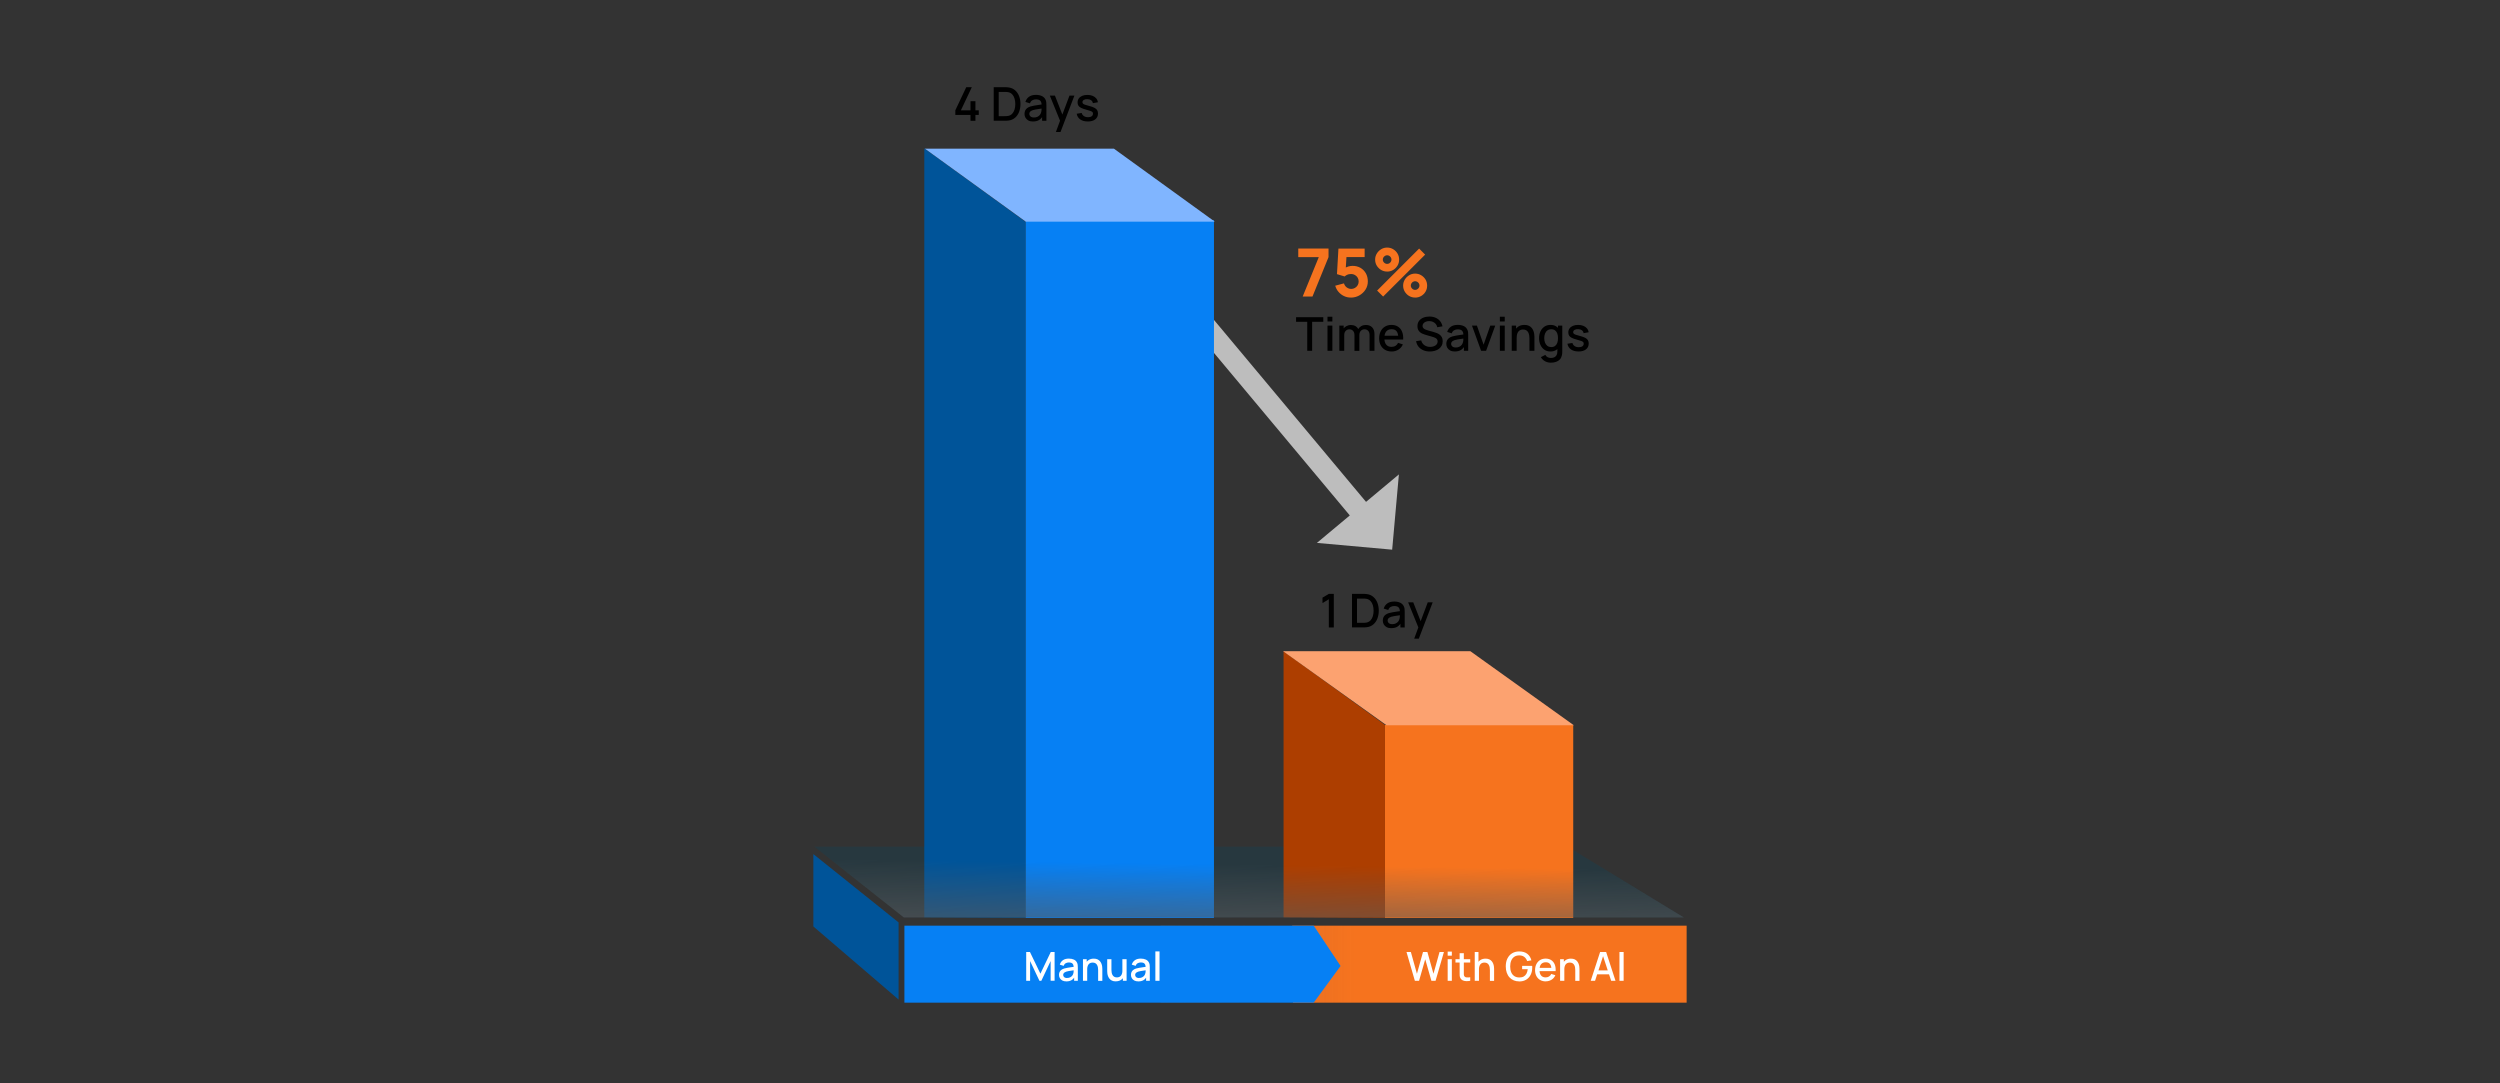 <svg xmlns="http://www.w3.org/2000/svg" xmlns:xlink="http://www.w3.org/1999/xlink" viewBox="0 0 750 325"><rect x="0" y="0" width="750" height="325" fill="#333333" stroke="none"/><defs><style>      .cls-1 {        fill: #bdbdbd;      }      .cls-1, .cls-2, .cls-3, .cls-4, .cls-5, .cls-6, .cls-7, .cls-8, .cls-9, .cls-10, .cls-11, .cls-12, .cls-13 {        stroke-width: 0px;      }      .cls-2 {        fill: url(#linear-gradient);        opacity: .2;      }      .cls-2, .cls-12, .cls-13 {        mix-blend-mode: multiply;      }      .cls-3 {        fill: #005499;      }      .cls-14 {        isolation: isolate;      }      .cls-5 {        fill: #27383f;      }      .cls-6 {        fill: #f6731e;      }      .cls-7 {        fill: #80b5ff;      }      .cls-8 {        fill: #ad3e00;      }      .cls-9 {        fill: #0680f4;      }      .cls-10 {        fill: #fff;      }      .cls-11 {        fill: #fca270;      }      .cls-12 {        fill: url(#linear-gradient-2);      }      .cls-13 {        fill: url(#linear-gradient-3);      }    </style><linearGradient id="linear-gradient" x1="359.22" y1="289.25" x2="406.54" y2="289.25" gradientUnits="userSpaceOnUse"><stop offset="0" stop-color="#58595b"></stop><stop offset="1" stop-color="#58595b" stop-opacity="0"></stop></linearGradient><linearGradient id="linear-gradient-2" x1="326.84" x2="374.16" xlink:href="#linear-gradient"></linearGradient><linearGradient id="linear-gradient-3" x1="374.43" y1="288.6" x2="374.8" y2="259.4" xlink:href="#linear-gradient"></linearGradient></defs><g class="cls-14"><g id="Layer_1" data-name="Layer 1"><g><g><path class="cls-4" d="m291.15,36.24v-1.76h-4.55v-1.39l3.28-6.94h1.67l-3.28,6.94h2.88v-2.73h1.48v2.73h1v1.39h-1v1.76h-1.48Z"></path><path class="cls-4" d="m298.11,36.24v-10.08h3.16c.09,0,.27,0,.52,0,.25,0,.5.02.73.06.79.1,1.45.38,1.99.85s.95,1.06,1.22,1.77c.28.72.41,1.5.41,2.36s-.14,1.65-.41,2.36c-.28.72-.68,1.31-1.22,1.77-.54.46-1.2.75-1.99.84-.23.03-.48.05-.73.06-.25,0-.43,0-.52,0h-3.16Zm1.5-1.39h1.66c.16,0,.35,0,.57-.01.22,0,.41-.03.58-.06.51-.1.93-.32,1.25-.67.32-.35.55-.78.7-1.28s.22-1.05.22-1.62-.08-1.14-.23-1.65c-.15-.51-.39-.93-.71-1.27-.32-.34-.73-.56-1.24-.65-.17-.03-.36-.05-.58-.06s-.41,0-.56,0h-1.66v7.29Z"></path><path class="cls-4" d="m309.91,36.45c-.56,0-1.03-.1-1.41-.31s-.66-.48-.86-.83-.29-.72-.29-1.13c0-.38.07-.72.2-1.01.14-.29.34-.54.6-.74.27-.2.59-.37.98-.49.34-.1.72-.18,1.14-.26.42-.08.87-.14,1.34-.21.47-.07.93-.13,1.4-.2l-.53.29c0-.59-.12-1.03-.38-1.32s-.7-.43-1.33-.43c-.4,0-.76.09-1.09.28-.33.18-.56.49-.69.91l-1.37-.42c.19-.65.54-1.16,1.07-1.55.53-.38,1.22-.57,2.1-.57.68,0,1.27.12,1.77.35.5.23.87.6,1.1,1.1.12.25.2.51.22.78.03.28.04.57.04.89v4.66h-1.29v-1.73l.25.22c-.31.58-.71,1.01-1.19,1.29s-1.08.42-1.78.42Zm.26-1.2c.42,0,.77-.07,1.07-.22.3-.15.54-.33.72-.56.18-.23.3-.47.36-.71.08-.22.12-.48.14-.76s.02-.5.02-.67l.48.17c-.46.07-.88.13-1.26.19-.38.06-.72.11-1.03.16s-.58.12-.82.19c-.2.07-.38.15-.54.25-.16.1-.28.22-.37.36s-.14.31-.14.51.05.38.15.54c.1.17.25.3.45.4.2.1.46.15.77.15Z"></path><path class="cls-4" d="m316.77,39.6l1.46-3.98.02,1.18-3.3-8.11h1.53l2.46,6.26h-.45l2.35-6.26h1.48l-4.17,10.92h-1.39Z"></path><path class="cls-4" d="m326.32,36.44c-.92,0-1.67-.2-2.25-.61-.58-.41-.93-.98-1.06-1.71l1.5-.23c.09.39.31.7.65.93.34.23.76.34,1.26.34.46,0,.82-.09,1.08-.28.26-.19.39-.44.39-.77,0-.19-.04-.35-.14-.47-.09-.12-.28-.23-.57-.34-.29-.11-.73-.24-1.32-.4-.65-.17-1.16-.35-1.54-.54-.38-.19-.65-.42-.81-.68-.16-.26-.24-.57-.24-.94,0-.46.12-.86.36-1.2s.58-.6,1.03-.79c.44-.19.96-.28,1.55-.28s1.09.09,1.55.27c.45.18.82.44,1.1.77.28.33.45.72.5,1.17l-1.5.27c-.05-.36-.22-.65-.51-.86-.29-.21-.67-.32-1.13-.34-.44-.02-.8.06-1.08.22-.28.17-.41.39-.41.68,0,.17.05.31.16.43.1.12.31.23.61.34.3.11.75.24,1.34.39.63.16,1.14.34,1.51.54.37.2.64.43.8.71.16.27.24.6.24.99,0,.75-.27,1.33-.82,1.76-.54.42-1.29.64-2.25.64Z"></path></g><polygon class="cls-6" points="505.99 300.8 387.89 300.8 387.65 277.7 505.99 277.7 505.99 300.8"></polygon><polygon class="cls-1" points="354.21 93.93 404.94 154.63 395.07 162.87 417.65 164.9 419.67 142.32 409.81 150.56 359.08 89.86 354.21 93.93"></polygon><rect class="cls-2" x="380.55" y="277.7" width="47.33" height="23.11"></rect><polygon class="cls-5" points="505.16 275.24 271.15 275.24 244.3 253.99 470.26 253.99 505.16 275.24"></polygon><rect class="cls-12" x="348.17" y="277.7" width="47.33" height="23.11"></rect><g><polygon class="cls-3" points="277.29 44.51 277.29 195.39 277.29 233.51 277.29 275.18 307.71 275.35 307.71 236.67 307.71 217.47 307.71 66.58 277.29 44.51"></polygon><rect class="cls-9" x="307.71" y="66.03" width="56.48" height="209.35"></rect><polygon class="cls-7" points="334.17 44.6 292.33 44.6 290.38 44.6 279.41 44.6 277.46 44.6 307.73 66.5 309.68 66.5 320.65 66.5 322.6 66.5 349.58 66.5 351.52 66.5 362.5 66.5 364.44 66.5 334.17 44.6"></polygon></g><g><rect class="cls-6" x="415.49" y="217.49" width="56.48" height="57.89"></rect><polygon class="cls-8" points="415.49 275.35 385.07 275.18 385.07 195.39 415.49 217.47 415.49 275.35"></polygon><polygon class="cls-11" points="441.09 195.35 398.15 195.35 398.15 195.35 384.9 195.35 415.96 217.58 429.21 217.58 458.89 217.58 472.15 217.58 441.09 195.35"></polygon></g><polygon class="cls-3" points="244.01 256.23 269.58 276.73 269.58 299.87 244.01 277.94 244.01 256.23"></polygon><polygon class="cls-13" points="505.16 275.24 271.15 275.24 244.3 253.99 470.26 253.99 505.16 275.24"></polygon><polygon class="cls-9" points="394.11 300.8 271.32 300.8 271.32 277.7 394.11 277.7 402.17 289.79 394.11 300.8"></polygon><g><path class="cls-10" d="m307.86,294.24v-8.64h1.13l3.13,6.5,3.11-6.5h1.15v8.63h-1.19v-5.91l-2.79,5.92h-.57l-2.8-5.92v5.92h-1.18Z"></path><path class="cls-10" d="m319.9,294.42c-.48,0-.88-.09-1.21-.27s-.57-.41-.74-.71-.25-.62-.25-.97c0-.33.06-.62.17-.86.12-.25.29-.46.52-.63.23-.17.51-.32.84-.42.29-.08.61-.16.98-.22.36-.06.75-.12,1.15-.18.4-.06.8-.11,1.2-.17l-.46.25c0-.51-.1-.88-.32-1.13-.22-.25-.6-.37-1.14-.37-.34,0-.65.08-.94.24-.28.16-.48.42-.59.78l-1.17-.36c.16-.56.46-1,.92-1.33s1.05-.49,1.8-.49c.58,0,1.08.1,1.52.3.43.2.74.51.94.94.1.21.17.44.19.67.02.24.04.49.04.76v3.99h-1.11v-1.48l.22.19c-.27.5-.61.87-1.02,1.11-.41.24-.92.36-1.53.36Zm.22-1.03c.36,0,.66-.06.92-.19.26-.13.46-.29.62-.48.16-.2.26-.4.31-.61.07-.19.11-.41.12-.65.01-.24.02-.43.02-.58l.41.15c-.4.06-.76.11-1.08.16-.32.05-.62.09-.88.14-.26.05-.5.1-.7.17-.17.06-.33.13-.46.22-.13.08-.24.19-.32.31s-.12.27-.12.44.04.32.13.47c.08.14.21.25.38.34.17.08.39.13.66.13Z"></path><path class="cls-10" d="m324.89,294.24v-6.48h1.12v1.87h.15v4.61h-1.27Zm4.55,0v-3.19c0-.25-.02-.51-.06-.78s-.12-.51-.24-.74c-.12-.23-.28-.41-.5-.55s-.49-.21-.84-.21c-.22,0-.44.04-.64.11-.2.07-.38.19-.53.36-.15.16-.27.38-.35.65-.09.27-.13.59-.13.98l-.78-.29c0-.59.11-1.11.33-1.56.22-.45.54-.8.95-1.05.41-.25.91-.38,1.49-.38.45,0,.82.07,1.13.22.3.14.55.33.74.57.19.23.33.49.44.76.1.28.17.55.2.81.04.26.05.5.05.7v3.6h-1.27Z"></path><path class="cls-10" d="m334.72,294.41c-.45,0-.82-.07-1.13-.22-.3-.14-.55-.33-.74-.57-.19-.23-.33-.49-.44-.76-.1-.28-.17-.55-.2-.81-.04-.26-.05-.5-.05-.7v-3.6h1.27v3.19c0,.25.02.51.06.78.04.27.12.51.24.74.12.23.28.41.5.55.21.14.49.21.84.21.22,0,.44-.04.64-.11.2-.07.38-.19.53-.36.15-.16.27-.38.35-.65.09-.27.13-.59.13-.98l.78.29c0,.59-.11,1.11-.33,1.56-.22.45-.54.8-.95,1.05-.41.25-.91.38-1.49.38Zm2.14-.17v-1.87h-.15v-4.61h1.27v6.48h-1.12Z"></path><path class="cls-10" d="m341.49,294.42c-.48,0-.88-.09-1.21-.27s-.57-.41-.74-.71-.25-.62-.25-.97c0-.33.06-.62.17-.86.12-.25.29-.46.52-.63.23-.17.51-.32.84-.42.29-.08.61-.16.98-.22.36-.06.75-.12,1.15-.18.4-.06.8-.11,1.2-.17l-.46.25c0-.51-.1-.88-.32-1.13-.22-.25-.6-.37-1.14-.37-.34,0-.65.08-.94.24-.28.16-.48.42-.59.78l-1.17-.36c.16-.56.46-1,.92-1.33s1.05-.49,1.8-.49c.58,0,1.08.1,1.52.3.43.2.74.51.94.94.1.21.17.44.19.67.02.24.04.49.04.76v3.99h-1.11v-1.48l.22.19c-.27.5-.61.87-1.02,1.11-.41.24-.92.36-1.53.36Zm.22-1.03c.36,0,.66-.06.92-.19.26-.13.46-.29.62-.48.16-.2.26-.4.31-.61.07-.19.11-.41.12-.65.01-.24.02-.43.02-.58l.41.15c-.4.06-.76.11-1.08.16-.32.05-.62.09-.88.14-.26.05-.5.1-.7.17-.17.06-.33.13-.46.22-.13.08-.24.19-.32.31s-.12.27-.12.44.04.32.13.47c.08.14.21.25.38.34.17.08.39.13.66.13Z"></path><path class="cls-10" d="m346.61,294.24v-8.82h1.25v8.82h-1.25Z"></path></g><g><path class="cls-4" d="m398.65,188.24v-8.47l-1.9,1.15v-1.63l1.9-1.13h1.49v10.08h-1.49Z"></path><path class="cls-4" d="m405.6,188.24v-10.08h3.16c.09,0,.27,0,.52,0,.25,0,.5.02.73.06.79.1,1.45.38,1.99.85s.95,1.06,1.22,1.77c.28.72.41,1.5.41,2.36s-.14,1.65-.41,2.36c-.28.72-.68,1.31-1.22,1.77-.54.46-1.2.75-1.99.84-.23.03-.48.05-.73.06-.25,0-.43,0-.52,0h-3.16Zm1.5-1.39h1.66c.16,0,.35,0,.57-.01.22,0,.41-.03.58-.06.51-.1.93-.32,1.25-.67.32-.35.55-.78.7-1.28s.22-1.05.22-1.62-.08-1.14-.23-1.65c-.15-.51-.39-.93-.71-1.27-.32-.34-.73-.56-1.24-.65-.17-.03-.36-.05-.58-.06s-.41,0-.56,0h-1.66v7.29Z"></path><path class="cls-4" d="m417.4,188.45c-.56,0-1.03-.1-1.41-.31s-.66-.48-.86-.83-.29-.72-.29-1.13c0-.38.07-.72.2-1.01.14-.29.34-.54.6-.74.27-.2.59-.37.98-.49.34-.1.72-.18,1.14-.26.42-.08.87-.14,1.34-.21.47-.07.93-.13,1.4-.2l-.53.29c0-.59-.12-1.03-.38-1.32s-.7-.43-1.33-.43c-.4,0-.76.09-1.09.28-.33.18-.56.49-.69.91l-1.37-.42c.19-.65.54-1.16,1.07-1.55.53-.38,1.22-.57,2.1-.57.68,0,1.27.12,1.77.35.5.23.87.6,1.1,1.1.12.25.2.51.22.78.03.28.04.57.04.89v4.66h-1.29v-1.73l.25.22c-.31.58-.71,1.01-1.19,1.29s-1.08.42-1.78.42Zm.26-1.2c.42,0,.77-.07,1.07-.22.3-.15.54-.33.72-.56.18-.23.3-.47.36-.71.08-.22.12-.48.14-.76s.02-.5.02-.67l.48.17c-.46.07-.88.13-1.26.19-.38.06-.72.11-1.03.16s-.58.12-.82.19c-.2.07-.38.15-.54.25-.16.1-.28.22-.37.36s-.14.31-.14.51.05.38.15.54c.1.17.25.3.45.4.2.1.46.15.77.15Z"></path><path class="cls-4" d="m424.26,191.6l1.46-3.98.02,1.18-3.3-8.11h1.53l2.46,6.26h-.45l2.35-6.26h1.48l-4.17,10.92h-1.39Z"></path></g><g><path class="cls-10" d="m424.46,294.24l-2.51-8.64h1.31l1.82,6.53,1.82-6.53h1.32s1.82,6.53,1.82,6.53l1.82-6.53h1.32l-2.51,8.64h-1.25l-1.85-6.46-1.85,6.46h-1.25Z"></path><path class="cls-10" d="m434.3,286.7v-1.22h1.25v1.22h-1.25Zm0,7.54v-6.48h1.25v6.48h-1.25Z"></path><path class="cls-10" d="m436.64,288.77v-1.01h4.43v1.01h-4.43Zm4.43,5.47c-.41.08-.81.11-1.2.1-.39-.01-.74-.09-1.05-.23-.31-.14-.54-.36-.7-.66-.14-.27-.21-.54-.22-.82,0-.28-.01-.59-.01-.94v-5.73h1.26v5.67c0,.26,0,.49,0,.68,0,.19.05.35.12.49.14.25.37.39.69.42.31.03.68.02,1.11-.04v1.06Z"></path><path class="cls-10" d="m442.42,294.24v-8.64h1.12v4.66h.15v3.98h-1.27Zm4.55,0v-3.19c0-.25-.02-.51-.06-.78s-.12-.51-.24-.74c-.12-.23-.28-.41-.5-.55s-.49-.21-.84-.21c-.22,0-.44.04-.64.11-.2.07-.38.19-.53.36-.15.16-.27.38-.35.65-.09.27-.13.59-.13.98l-.78-.29c0-.59.11-1.11.33-1.56.22-.45.54-.8.95-1.05.41-.25.91-.38,1.49-.38.45,0,.82.07,1.13.22.3.14.55.33.74.57.19.23.33.49.44.76.1.28.17.55.2.81.04.26.05.5.05.7v3.6h-1.27Z"></path><path class="cls-10" d="m455.74,294.42c-.58,0-1.11-.1-1.6-.3-.49-.2-.91-.5-1.27-.88s-.64-.86-.84-1.42-.3-1.19-.3-1.9c0-.93.17-1.73.51-2.4s.81-1.19,1.42-1.55c.6-.36,1.3-.54,2.09-.54,1.02,0,1.83.24,2.43.71.61.47,1.02,1.12,1.24,1.96l-1.27.23c-.18-.52-.46-.93-.85-1.24-.39-.31-.88-.46-1.48-.47-.61,0-1.12.13-1.53.41-.41.28-.71.66-.92,1.16s-.31,1.08-.31,1.74c0,.66.1,1.24.3,1.73s.51.88.92,1.16c.41.28.92.42,1.53.42.49,0,.92-.08,1.27-.27.35-.19.63-.47.84-.84s.34-.82.4-1.36h-1.68v-1.01h3.01c0,.07.01.17.02.29s0,.19,0,.23c0,.8-.15,1.51-.46,2.14-.31.63-.76,1.12-1.34,1.48-.59.36-1.3.54-2.14.54Z"></path><path class="cls-10" d="m463.75,294.42c-.64,0-1.21-.14-1.7-.42-.49-.28-.86-.68-1.13-1.18-.27-.51-.4-1.09-.4-1.76,0-.71.13-1.32.4-1.84.27-.52.64-.92,1.11-1.21.48-.28,1.03-.43,1.66-.43s1.22.15,1.69.46c.46.31.81.74,1.04,1.3.23.56.32,1.23.27,2.01h-1.25v-.46c0-.75-.15-1.31-.43-1.67-.28-.36-.7-.54-1.27-.54-.63,0-1.1.2-1.42.59-.32.4-.47.97-.47,1.72s.16,1.26.47,1.65c.32.39.77.58,1.37.58.39,0,.73-.09,1.02-.27.29-.18.51-.43.67-.77l1.23.39c-.25.58-.63,1.03-1.15,1.35s-1.08.48-1.71.48Zm-2.31-3.07v-.98h4.63v.98h-4.63Z"></path><path class="cls-10" d="m468.03,294.24v-6.48h1.12v1.87h.15v4.61h-1.27Zm4.55,0v-3.19c0-.25-.02-.51-.06-.78s-.12-.51-.24-.74c-.12-.23-.28-.41-.5-.55s-.49-.21-.84-.21c-.22,0-.44.04-.64.11-.2.07-.38.19-.53.36-.15.16-.27.38-.35.65-.09.27-.13.59-.13.98l-.78-.29c0-.59.11-1.11.33-1.56.22-.45.54-.8.95-1.05.41-.25.91-.38,1.49-.38.45,0,.82.07,1.13.22.3.14.55.33.74.57.19.23.33.49.44.76.1.28.17.55.2.81.04.26.05.5.05.7v3.6h-1.27Z"></path><path class="cls-10" d="m477.22,294.24l2.81-8.64h1.81l2.81,8.64h-1.3l-2.59-7.88h.32l-2.56,7.88h-1.3Zm1.46-1.95v-1.18h4.51v1.18h-4.51Z"></path><path class="cls-10" d="m485.84,294.24v-8.64h1.25v8.64h-1.25Z"></path></g><g><path class="cls-4" d="m392.17,105.24v-8.7h-3.35v-1.38h8.17v1.38h-3.35v8.7h-1.46Z"></path><path class="cls-4" d="m398.25,96.44v-1.42h1.46v1.42h-1.46Zm0,8.8v-7.56h1.46v7.56h-1.46Z"></path><path class="cls-4" d="m401.8,105.24v-7.56h1.3v2.18h.17v5.38h-1.47Zm4.54,0v-4.68c0-.55-.13-.98-.41-1.29-.28-.31-.65-.47-1.12-.47s-.83.16-1.12.48-.42.73-.42,1.25l-.7-.45c0-.5.12-.94.36-1.32.24-.39.56-.69.97-.92.41-.22.87-.34,1.38-.34s.99.11,1.37.34.67.54.86.95.3.88.3,1.41v5.05h-1.47Zm4.53,0v-4.71c0-.55-.13-.97-.41-1.28s-.65-.46-1.11-.46c-.28,0-.54.06-.77.19-.23.13-.42.32-.56.57-.14.25-.21.57-.21.96l-.71-.36c0-.53.1-1,.34-1.4.24-.4.56-.71.96-.93s.86-.33,1.37-.33c.82,0,1.45.25,1.9.74.45.49.67,1.14.67,1.95v5.06h-1.47Z"></path><path class="cls-4" d="m417.51,105.45c-.75,0-1.41-.16-1.98-.49s-1.01-.79-1.32-1.38c-.31-.59-.47-1.28-.47-2.05,0-.83.16-1.54.47-2.15s.74-1.08,1.3-1.41c.55-.33,1.2-.5,1.94-.5s1.43.18,1.97.54c.54.36.95.86,1.21,1.52s.38,1.44.32,2.34h-1.46v-.53c0-.88-.18-1.53-.5-1.95-.33-.42-.82-.63-1.48-.63-.73,0-1.28.23-1.65.69-.37.46-.55,1.13-.55,2s.18,1.47.55,1.93c.37.46.9.68,1.6.68.46,0,.85-.1,1.19-.31.33-.21.59-.5.78-.89l1.43.46c-.29.68-.74,1.2-1.34,1.57s-1.26.56-2,.56Zm-2.7-3.58v-1.14h5.4v1.14h-5.4Z"></path><path class="cls-4" d="m428.96,105.45c-.72,0-1.38-.12-1.96-.37-.58-.25-1.06-.61-1.44-1.07-.38-.46-.62-1.02-.73-1.66l1.53-.23c.15.62.48,1.1.97,1.44s1.06.51,1.71.51c.41,0,.78-.06,1.12-.19.34-.13.62-.31.82-.55.21-.24.31-.53.31-.87,0-.18-.03-.34-.09-.48-.06-.14-.15-.26-.26-.37-.11-.1-.24-.2-.4-.27s-.33-.14-.51-.2l-2.58-.76c-.25-.07-.51-.17-.77-.29-.26-.12-.5-.28-.72-.47-.22-.19-.39-.43-.53-.72-.14-.29-.2-.64-.2-1.05,0-.62.16-1.15.48-1.58.32-.43.75-.76,1.3-.98s1.16-.33,1.83-.33c.68,0,1.29.13,1.83.36s.99.57,1.34,1c.36.44.6.96.74,1.58l-1.57.27c-.07-.38-.22-.7-.45-.98-.23-.27-.51-.48-.84-.63-.33-.15-.69-.22-1.08-.23-.37,0-.72.05-1.03.17-.31.12-.56.29-.74.51-.18.22-.28.47-.28.76s.08.51.25.68c.16.17.37.31.61.41.24.1.48.18.72.25l1.86.53c.23.07.5.15.79.26.3.11.58.26.86.46.28.2.51.46.69.78.18.32.27.73.27,1.22s-.1.96-.31,1.34c-.21.38-.49.71-.84.97-.36.26-.77.45-1.24.58-.47.13-.96.2-1.48.2Z"></path><path class="cls-4" d="m436.45,105.45c-.56,0-1.03-.1-1.41-.31s-.66-.48-.86-.83-.29-.72-.29-1.13c0-.38.07-.72.2-1.01.14-.29.34-.54.6-.74.27-.2.59-.37.98-.49.34-.1.72-.18,1.14-.26.42-.08.87-.14,1.34-.21.47-.07.93-.13,1.4-.2l-.53.29c0-.59-.12-1.03-.38-1.32s-.7-.43-1.33-.43c-.4,0-.76.09-1.09.28-.33.18-.56.49-.69.91l-1.37-.42c.19-.65.54-1.16,1.07-1.55.53-.38,1.22-.57,2.1-.57.68,0,1.27.12,1.77.35.5.23.87.6,1.1,1.1.12.25.2.51.22.78.03.28.04.57.04.89v4.66h-1.29v-1.73l.25.22c-.31.58-.71,1.01-1.19,1.29s-1.08.42-1.78.42Zm.26-1.2c.42,0,.77-.07,1.07-.22.3-.15.54-.33.72-.56.18-.23.3-.47.36-.71.08-.22.12-.48.14-.76s.02-.5.02-.67l.48.17c-.46.07-.88.13-1.26.19-.38.06-.72.11-1.03.16s-.58.12-.82.19c-.2.07-.38.15-.54.25-.16.1-.28.22-.37.36s-.14.31-.14.51.05.38.15.54c.1.17.25.3.45.4.2.1.46.15.77.15Z"></path><path class="cls-4" d="m444.33,105.24l-2.74-7.56h1.48l2.01,5.73,2.01-5.73h1.48l-2.74,7.56h-1.48Z"></path><path class="cls-4" d="m449.96,96.44v-1.42h1.46v1.42h-1.46Zm0,8.8v-7.56h1.46v7.56h-1.46Z"></path><path class="cls-4" d="m453.52,105.24v-7.56h1.31v2.18h.17v5.38h-1.48Zm5.31,0v-3.72c0-.29-.02-.6-.07-.91-.05-.31-.14-.6-.28-.87-.14-.27-.33-.48-.58-.64s-.58-.25-.98-.25c-.26,0-.51.04-.74.13-.23.09-.44.22-.61.42s-.31.44-.41.76-.15.69-.15,1.14l-.91-.34c0-.69.13-1.29.38-1.82.26-.52.63-.93,1.11-1.23s1.06-.44,1.74-.44c.52,0,.96.08,1.32.25s.64.39.87.66c.22.27.39.57.51.89.12.32.2.64.24.95.04.31.06.58.06.81v4.2h-1.48Z"></path><path class="cls-4" d="m465.14,105.45c-.71,0-1.31-.17-1.82-.53-.51-.35-.91-.83-1.18-1.43-.28-.6-.42-1.29-.42-2.04s.14-1.44.42-2.04c.28-.6.68-1.07,1.19-1.42s1.13-.52,1.84-.52,1.32.17,1.8.52.86.82,1.11,1.42c.25.6.37,1.28.37,2.04s-.13,1.44-.38,2.04-.62,1.08-1.11,1.43c-.49.35-1.1.53-1.82.53Zm.11,3.36c-.41,0-.8-.06-1.18-.19-.38-.13-.73-.31-1.04-.56s-.57-.55-.78-.91l1.35-.69c.16.32.4.56.7.71.3.15.62.22.96.22.42,0,.77-.07,1.06-.22.29-.15.52-.37.67-.66.15-.29.22-.66.22-1.09v-2.11h.18v-5.63h1.29v7.76c0,.2,0,.39-.02.57-.01.18-.04.36-.08.55-.11.51-.31.93-.61,1.26s-.68.58-1.15.74c-.46.16-.99.25-1.58.25Zm.09-4.68c.48,0,.87-.11,1.18-.34.3-.23.52-.54.67-.95.14-.4.21-.86.21-1.39s-.07-.98-.21-1.39-.36-.71-.66-.94c-.3-.22-.67-.34-1.13-.34-.49,0-.88.12-1.2.36s-.54.56-.7.96c-.15.4-.23.85-.23,1.34s.08.95.23,1.35c.15.4.38.72.69.96.31.24.69.36,1.16.36Z"></path><path class="cls-4" d="m473.54,105.44c-.92,0-1.67-.2-2.25-.61-.58-.41-.93-.98-1.06-1.71l1.5-.23c.09.39.31.7.65.93.34.23.76.34,1.26.34.46,0,.82-.09,1.08-.28.26-.19.39-.44.39-.77,0-.19-.04-.35-.14-.47-.09-.12-.28-.23-.57-.34-.29-.11-.73-.24-1.32-.4-.65-.17-1.16-.35-1.54-.54-.38-.19-.65-.42-.81-.68-.16-.26-.24-.57-.24-.94,0-.46.12-.86.36-1.2s.58-.6,1.03-.79c.44-.19.96-.28,1.55-.28s1.09.09,1.55.27c.45.18.82.44,1.1.77.28.33.45.72.5,1.17l-1.5.27c-.05-.36-.22-.65-.51-.86-.29-.21-.67-.32-1.13-.34-.44-.02-.8.06-1.08.22-.28.17-.41.39-.41.68,0,.17.05.31.16.43.1.12.31.23.61.34.3.11.75.24,1.34.39.63.16,1.14.34,1.51.54.37.2.64.43.8.71.16.27.24.6.24.99,0,.75-.27,1.33-.82,1.76-.54.42-1.29.64-2.25.64Z"></path></g><g><path class="cls-6" d="m390.8,88.97l4.84-11.84h-6.16v-2.56h9.08v2.56l-4.82,11.84h-2.94Z"></path><path class="cls-6" d="m405.24,89.27c-.73,0-1.41-.15-2.04-.45-.64-.3-1.18-.72-1.64-1.25-.46-.53-.79-1.15-.99-1.86l2.62-.7c.09.34.24.63.46.88.22.25.48.44.78.58.3.14.6.21.92.21.41,0,.79-.1,1.13-.3.34-.2.62-.47.82-.81.2-.34.3-.72.3-1.13s-.1-.79-.3-1.13c-.2-.34-.48-.61-.82-.81-.34-.2-.72-.3-1.13-.3-.51,0-.92.08-1.24.25s-.56.33-.72.49l-2.3-.7.44-7.66h7.86v2.54h-6.36l.96-.9-.3,4.94-.46-.56c.36-.29.77-.51,1.23-.64.46-.13.89-.2,1.29-.2.91,0,1.71.2,2.4.6.69.4,1.23.96,1.62,1.66.39.7.58,1.51.58,2.42s-.24,1.72-.71,2.46c-.47.73-1.1,1.31-1.87,1.74-.77.43-1.61.64-2.52.64Z"></path><path class="cls-6" d="m416.14,81.47c-.66,0-1.26-.16-1.81-.49-.55-.32-.98-.76-1.31-1.3-.32-.54-.48-1.15-.48-1.81s.17-1.25.5-1.8c.33-.55.77-.98,1.32-1.31.55-.33,1.14-.49,1.78-.49s1.26.16,1.81.49c.54.32.98.76,1.3,1.3.33.54.49,1.15.49,1.82s-.16,1.27-.49,1.81c-.33.54-.76.98-1.3,1.3-.54.32-1.15.49-1.81.49Zm-1.2,7.5l-1.8-1.8,12.6-12.6,1.8,1.82-12.6,12.58Zm1.2-9.8c.23,0,.45-.06.65-.18.2-.12.35-.28.47-.47.12-.2.18-.41.18-.64s-.06-.45-.18-.65c-.12-.2-.28-.35-.47-.47-.2-.12-.41-.18-.65-.18s-.45.06-.64.18c-.2.12-.36.28-.48.47-.12.2-.18.41-.18.65s.06.45.18.64c.12.2.28.36.48.47.2.12.41.18.64.18Zm8.4,10.1c-.66,0-1.26-.16-1.81-.48-.54-.32-.98-.76-1.3-1.3-.33-.54-.49-1.15-.49-1.81s.17-1.25.5-1.8c.33-.55.77-.98,1.32-1.31.55-.33,1.14-.49,1.78-.49s1.26.16,1.81.49.98.76,1.31,1.3c.32.54.48,1.15.48,1.82s-.16,1.27-.48,1.81c-.32.54-.76.98-1.31,1.3s-1.15.48-1.81.48Zm0-2.3c.23,0,.45-.06.64-.18.2-.12.36-.28.48-.48.12-.2.18-.41.18-.64s-.06-.45-.18-.65c-.12-.2-.28-.35-.48-.47-.2-.12-.41-.18-.64-.18s-.45.06-.65.18c-.2.12-.35.28-.47.47-.12.2-.18.41-.18.65s.06.45.18.64c.12.2.28.36.47.48.2.12.41.18.65.18Z"></path></g></g></g></g></svg>